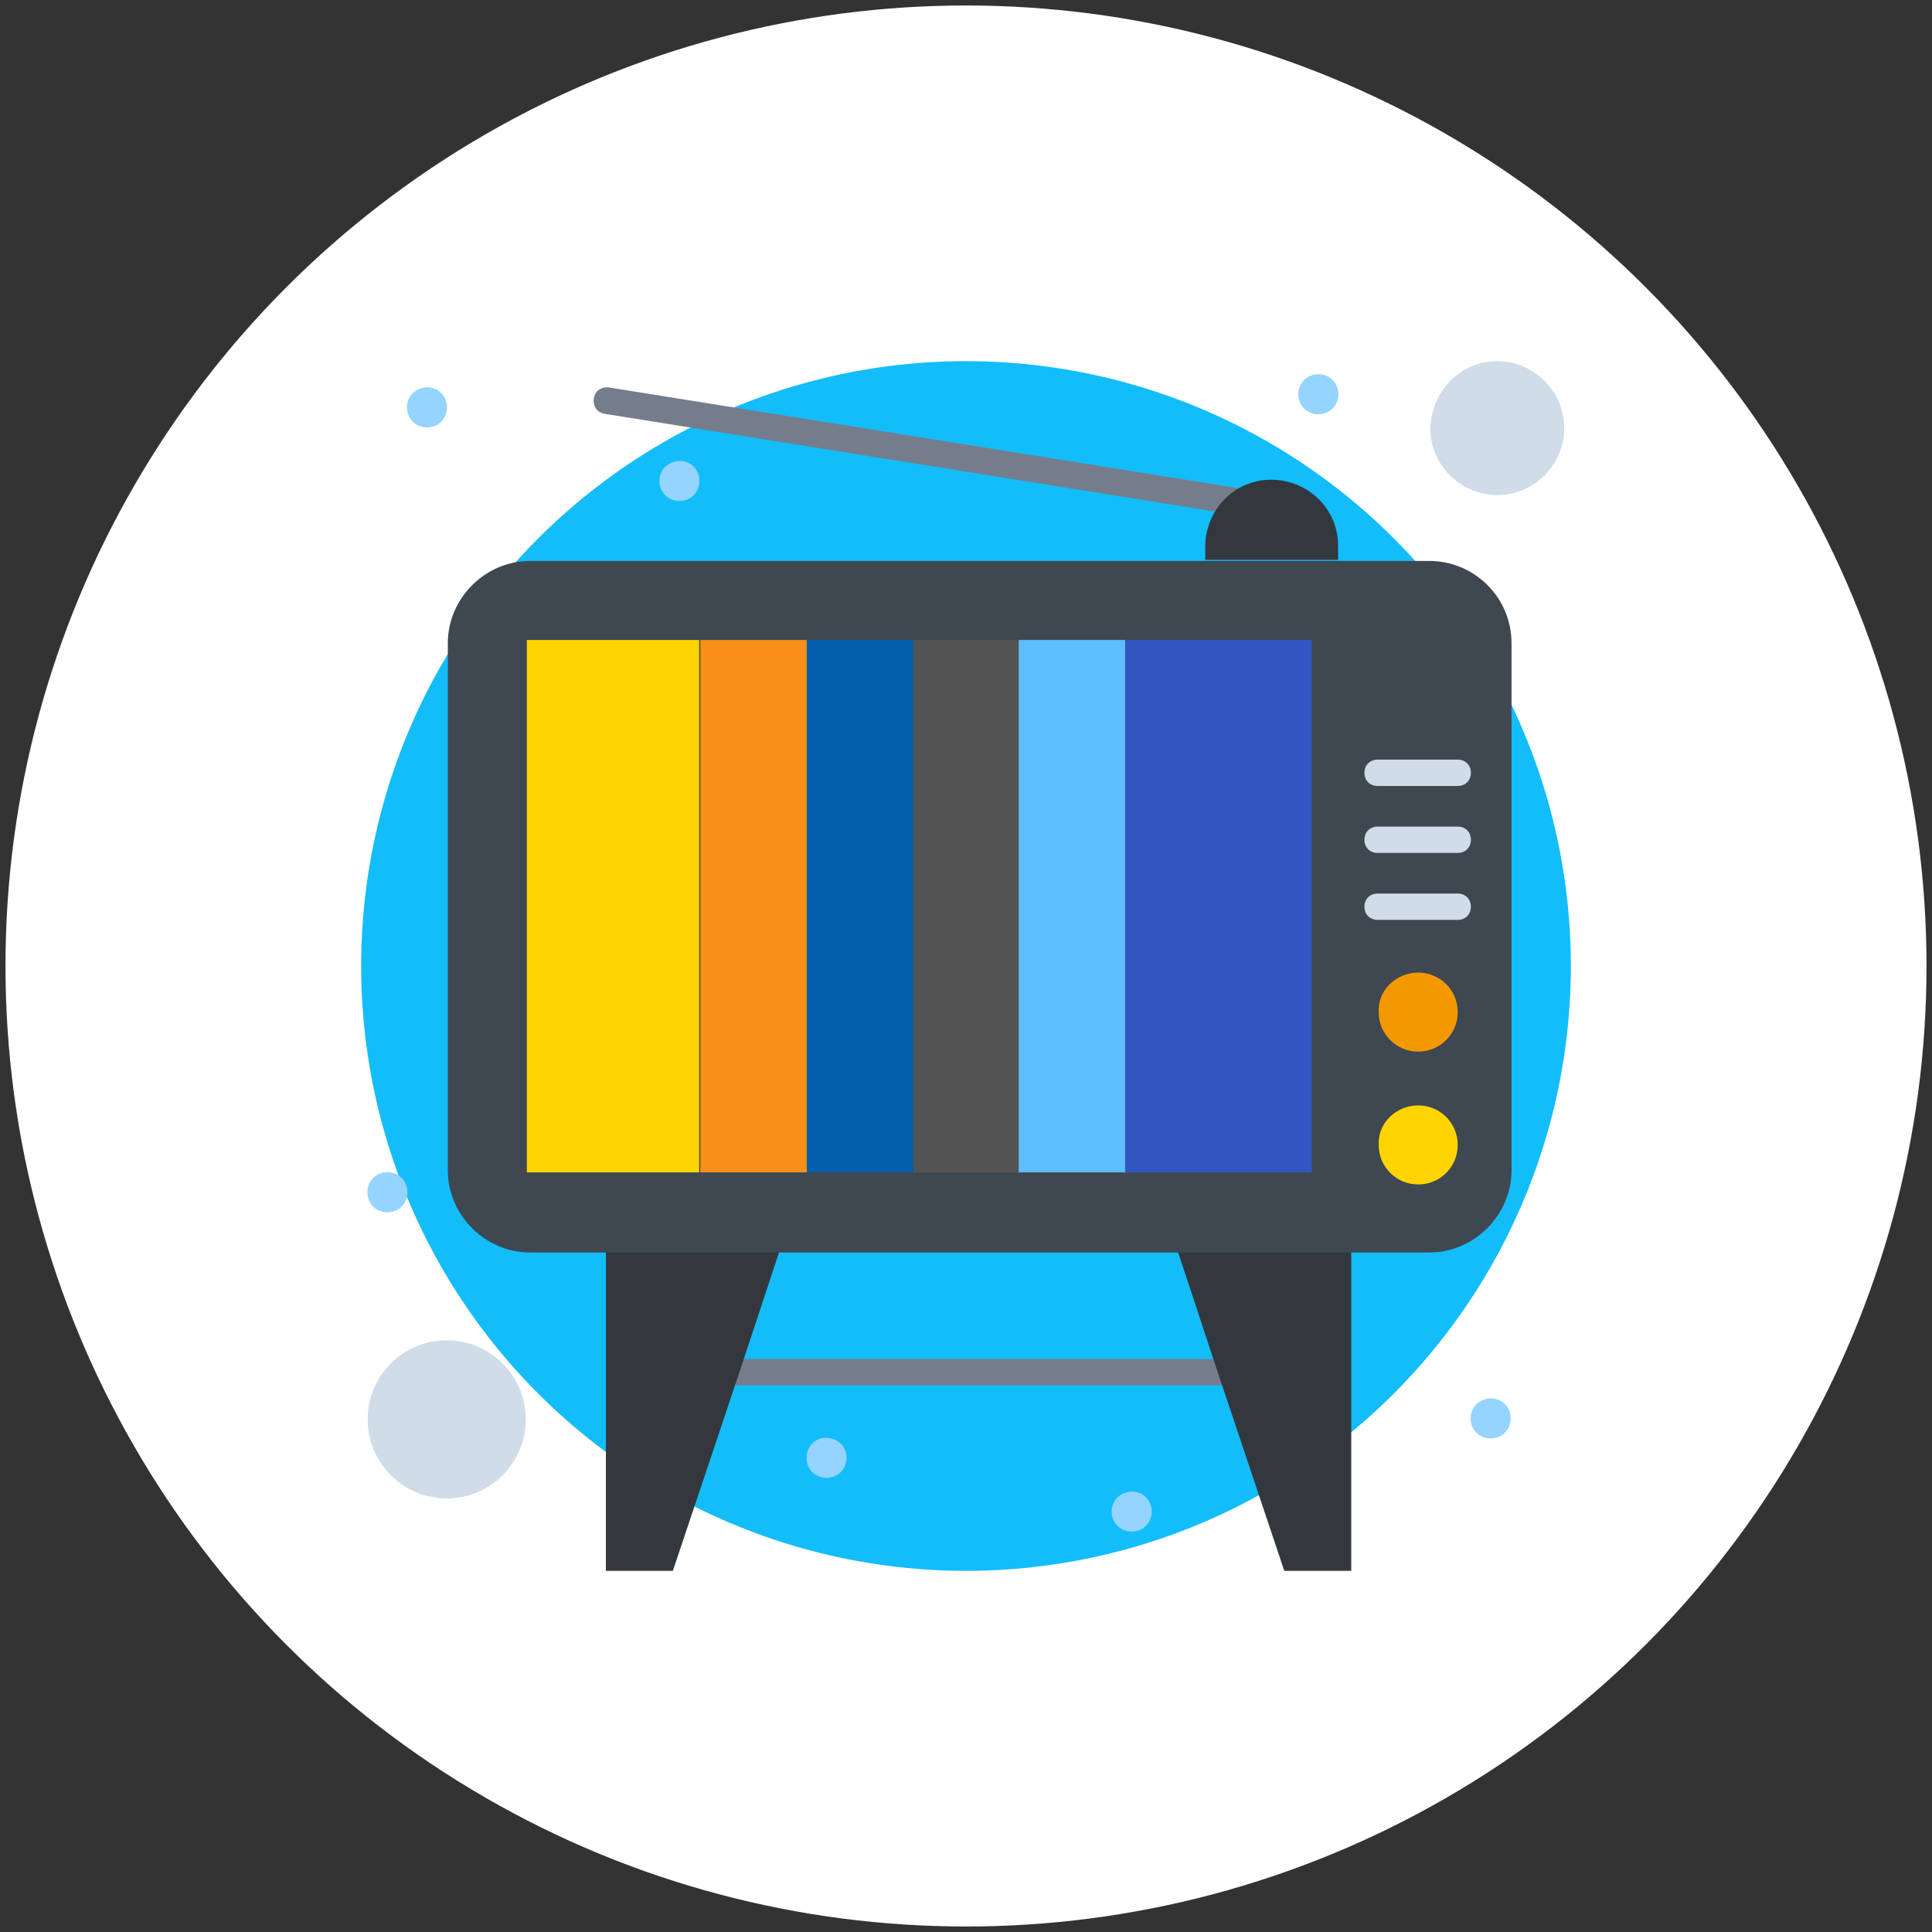 <?xml version="1.0" encoding="utf-8"?>
<!-- Generator: Adobe Illustrator 27.9.0, SVG Export Plug-In . SVG Version: 6.00 Build 0)  -->
<svg version="1.1" id="Layer_1" xmlns="http://www.w3.org/2000/svg" xmlns:xlink="http://www.w3.org/1999/xlink" x="0px" y="0px"
	 viewBox="0 0 176 176" style="enable-background:new 0 0 176 176;" xml:space="preserve">
<rect x="0" y="0" width="176" height="176" fill="#333333" stroke="none"/>
<style type="text/css">
	.st0{fill:#FFFFFF;}
	.st1{fill:#12BDF9;}
	.st2{fill:#757D8C;}
	.st3{fill:#33383F;}
	.st4{fill:#94D4FF;}
	.st5{fill:#3F4751;}
	.st6{fill:#3256C1;}
	.st7{fill:#5CBEFF;}
	.st8{fill:#535353;}
	.st9{fill:#005EAC;}
	.st10{fill:#F88F19;}
	.st11{fill:#FFD400;}
	.st12{fill:#D0DCE7;}
	.st13{fill:#F49800;}
</style>
<circle class="st0" cx="88" cy="88" r="87.5"/>
<g>
	<circle id="Ellipse_17" class="st1" cx="88" cy="88" r="55.1"/>
	<g id="_x35_0_x2C__Retro_x2C__television_x2C__tv" transform="translate(0.595)">
		<g id="XMLID_2016_" transform="translate(0 0)">
			<g id="XMLID_2017_" transform="translate(0 0)">
				<path id="XMLID_998_" class="st2" d="M110.4,126.2H66.8c-0.7,0-1.2-0.5-1.2-1.2c0-0.7,0.5-1.2,1.2-1.2h43.6
					c0.7,0,1.2,0.5,1.2,1.2C111.6,125.6,111.1,126.2,110.4,126.2L110.4,126.2z"/>
				<path id="XMLID_997_" class="st3" d="M122.5,114v29.1h-6.1l-6.1-18.2l-3.6-10.9H122.5z"/>
				<path id="XMLID_996_" class="st3" d="M70.4,114l-3.6,10.9l-6.1,18.2h-6.1V114H70.4z"/>
				<path id="XMLID_995_" class="st4" d="M103.8,136.4c0.7,0.7,0.7,1.9,0,2.6s-1.9,0.7-2.6,0s-0.7-1.9,0-2.6c0,0,0,0,0,0
					C102,135.7,103.1,135.7,103.8,136.4C103.8,136.4,103.8,136.4,103.8,136.4z"/>
				<path id="XMLID_994_" class="st4" d="M76,131.5c0.7,0.7,0.7,1.9,0,2.6c-0.7,0.7-1.9,0.7-2.6,0s-0.7-1.9,0-2.6c0,0,0,0,0,0
					C74.1,130.8,75.2,130.8,76,131.5C76,131.5,76,131.5,76,131.5z"/>
				<path id="XMLID_993_" class="st5" d="M129.6,51.1H47.7c-4.1,0-7.5,3.4-7.5,7.5v48c0,4.1,3.4,7.5,7.5,7.5h81.9
					c4.1,0,7.5-3.4,7.5-7.5v-48C137.1,54.4,133.7,51.1,129.6,51.1z"/>
				<path id="XMLID_992_" class="st2" d="M115.3,47.4c-0.1,0-0.1,0-0.2,0l-60.6-9.7c-0.7-0.1-1.1-0.7-1-1.4c0.1-0.7,0.7-1.1,1.4-1
					l60.6,9.7c0.7,0.1,1.1,0.7,1,1.4C116.4,47,115.9,47.4,115.3,47.4z"/>
				<path id="XMLID_991_" class="st6" d="M101.9,58.3h17v48.5h-17V58.3z"/>
				<path id="XMLID_990_" class="st7" d="M92.2,58.3h9.7v48.5h-9.7V58.3z"/>
				<path id="XMLID_989_" class="st8" d="M82.5,58.3h9.7v48.5h-9.7V58.3z"/>
				<path id="XMLID_988_" class="st9" d="M72.9,58.3h9.7v48.5h-9.7V58.3z"/>
				<path id="XMLID_987_" class="st10" d="M63.2,58.3h9.7v48.5h-9.7V58.3z"/>
				<path id="XMLID_986_" class="st11" d="M47.4,58.3h15.7v48.5H47.4V58.3z"/>
				<circle id="XMLID_985_" class="st12" cx="40.1" cy="129.3" r="7.2"/>
				<path id="XMLID_984_" class="st12" d="M135.8,32.9c3.3,0,6.1,2.7,6.1,6.1c0,3.3-2.7,6.1-6.1,6.1c-3.3,0-6.1-2.7-6.1-6.1
					C129.8,35.6,132.5,32.9,135.8,32.9C135.8,32.9,135.8,32.9,135.8,32.9z"/>
				<path id="XMLID_983_" class="st3" d="M121.3,49.8v1.2h-12.1v-1.2c0-3.3,2.6-6.1,6-6.1c3.3,0,6.1,2.6,6.1,6
					C121.3,49.7,121.3,49.8,121.3,49.8z"/>
				<path id="XMLID_982_" class="st11" d="M128.6,100.7c2,0,3.6,1.6,3.6,3.6s-1.6,3.6-3.6,3.6c-2,0-3.6-1.6-3.6-3.6
					C124.9,102.3,126.6,100.7,128.6,100.7z"/>
				<path id="XMLID_981_" class="st13" d="M128.6,88.6c2,0,3.6,1.6,3.6,3.6s-1.6,3.6-3.6,3.6c-2,0-3.6-1.6-3.6-3.6
					C124.9,90.2,126.6,88.6,128.6,88.6z"/>
				<g id="Group_728" transform="translate(0.001 1.212)">
					<path id="XMLID_980_" class="st4" d="M136.5,126.7c0.7,0.7,0.7,1.9,0,2.6s-1.9,0.7-2.6,0s-0.7-1.9,0-2.6c0,0,0,0,0,0
						C134.7,126,135.8,126,136.5,126.7C136.5,126.7,136.5,126.7,136.5,126.7z"/>
					<path id="XMLID_979_" class="st4" d="M120.8,33.4c0.7,0.7,0.7,1.9,0,2.6c-0.7,0.7-1.9,0.7-2.6,0c-0.7-0.7-0.7-1.9,0-2.6
						c0,0,0,0,0,0C118.9,32.7,120.1,32.7,120.8,33.4C120.8,33.4,120.8,33.4,120.8,33.4z"/>
					<path id="XMLID_978_" class="st4" d="M62.6,41.3c0.7,0.7,0.7,1.9,0,2.6c-0.7,0.7-1.9,0.7-2.6,0c-0.7-0.7-0.7-1.9,0-2.6
						c0,0,0,0,0,0C60.8,40.6,61.9,40.6,62.6,41.3C62.6,41.3,62.6,41.3,62.6,41.3z"/>
					<path id="XMLID_977_" class="st4" d="M39.6,34.6c0.7,0.7,0.7,1.9,0,2.6c-0.7,0.7-1.9,0.7-2.6,0c-0.7-0.7-0.7-1.9,0-2.6
						c0,0,0,0,0,0C37.8,33.9,38.9,33.9,39.6,34.6C39.6,34.6,39.6,34.6,39.6,34.6z"/>
					<path id="XMLID_976_" class="st4" d="M36,106.1c0.7,0.7,0.7,1.9,0,2.6s-1.9,0.7-2.6,0s-0.7-1.9,0-2.6c0,0,0,0,0,0
						C34.1,105.4,35.3,105.4,36,106.1C36,106.1,36,106.1,36,106.1z"/>
				</g>
				<path id="XMLID_975_" class="st12" d="M132.2,83.8h-7.3c-0.7,0-1.2-0.5-1.2-1.2s0.5-1.2,1.2-1.2h7.3c0.7,0,1.2,0.5,1.2,1.2
					S132.9,83.8,132.2,83.8L132.2,83.8z"/>
				<path id="XMLID_974_" class="st12" d="M132.2,77.7h-7.3c-0.7,0-1.2-0.5-1.2-1.2s0.5-1.2,1.2-1.2h7.3c0.7,0,1.2,0.5,1.2,1.2
					S132.9,77.7,132.2,77.7L132.2,77.7z"/>
				<path id="XMLID_973_" class="st12" d="M132.2,71.6h-7.3c-0.7,0-1.2-0.5-1.2-1.2s0.5-1.2,1.2-1.2h7.3c0.7,0,1.2,0.5,1.2,1.2
					S132.9,71.6,132.2,71.6L132.2,71.6z"/>
			</g>
		</g>
	</g>
</g>
</svg>
